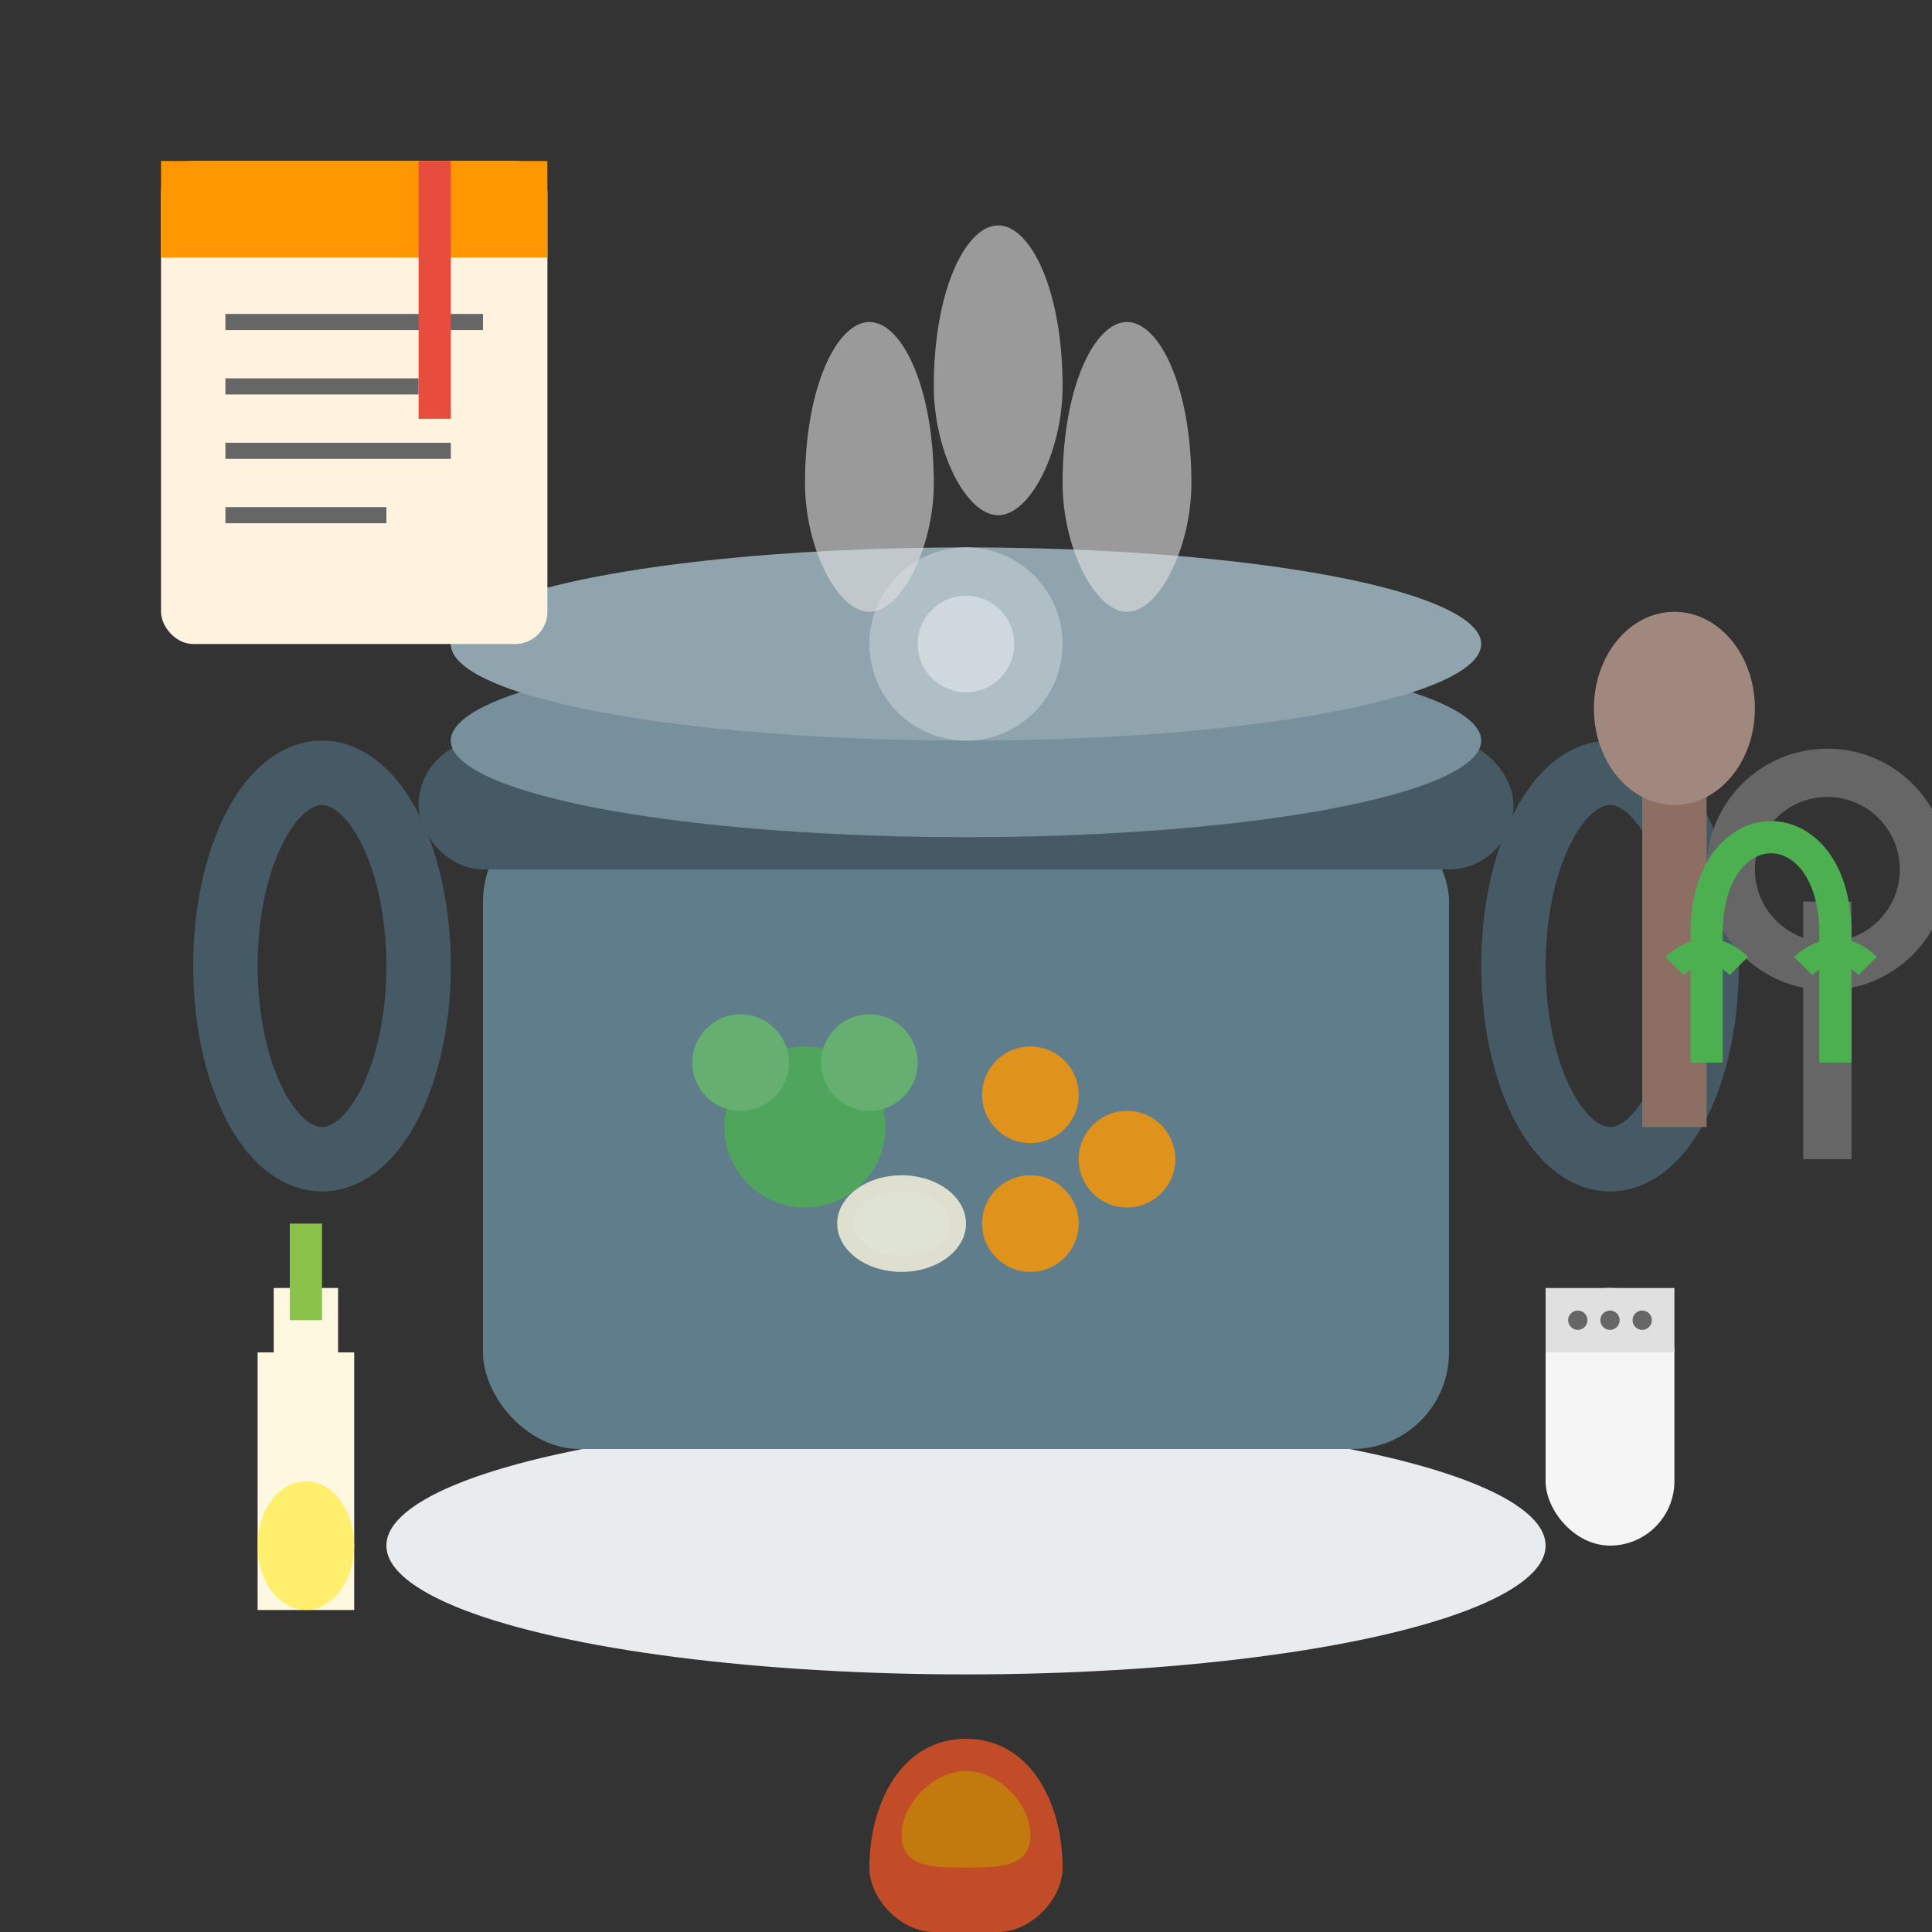 <svg width="60" height="60" viewBox="0 0 60 60" fill="none" xmlns="http://www.w3.org/2000/svg">
  <rect x="0" y="0" width="60" height="60" fill="#333333" stroke="none"/>
  <!-- Cooking pot -->
  <ellipse cx="30" cy="48" rx="18" ry="4" fill="#E9ECEF"/> <!-- Pot shadow -->
  <rect x="15" y="25" width="30" height="20" rx="3" fill="#607D8B"/> <!-- Pot body -->
  <rect x="13" y="23" width="34" height="4" rx="2" fill="#455A64"/> <!-- Pot rim -->
  
  <!-- Pot handles -->
  <ellipse cx="10" cy="30" rx="3" ry="6" fill="none" stroke="#455A64" stroke-width="2"/>
  <ellipse cx="50" cy="30" rx="3" ry="6" fill="none" stroke="#455A64" stroke-width="2"/>
  
  <!-- Pot lid -->
  <ellipse cx="30" cy="23" rx="16" ry="3" fill="#78909C"/>
  <ellipse cx="30" cy="20" rx="16" ry="3" fill="#90A4AE"/>
  <circle cx="30" cy="20" r="3" fill="#B0BEC5"/> <!-- Lid handle -->
  <circle cx="30" cy="20" r="1.5" fill="#CFD8DC"/>
  
  <!-- Steam -->
  <g opacity="0.6">
    <path d="M25 15C25 12 26 10 27 10C28 10 29 12 29 15C29 17 28 19 27 19C26 19 25 17 25 15Z" fill="#E0E0E0"/>
    <path d="M29 12C29 9 30 7 31 7C32 7 33 9 33 12C33 14 32 16 31 16C30 16 29 14 29 12Z" fill="#E0E0E0"/>
    <path d="M33 15C33 12 34 10 35 10C36 10 37 12 37 15C37 17 36 19 35 19C34 19 33 17 33 15Z" fill="#E0E0E0"/>
  </g>
  
  <!-- Vegetables being cooked -->
  <g transform="translate(20, 30)" opacity="0.8">
    <!-- Broccoli -->
    <circle cx="5" cy="5" r="2.5" fill="#4CAF50"/>
    <circle cx="3" cy="3" r="1.5" fill="#66BB6A"/>
    <circle cx="7" cy="3" r="1.5" fill="#66BB6A"/>
    
    <!-- Carrot pieces -->
    <circle cx="12" cy="4" r="1.5" fill="#FF9800"/>
    <circle cx="15" cy="6" r="1.5" fill="#FF9800"/>
    <circle cx="12" cy="8" r="1.5" fill="#FF9800"/>
    
    <!-- Onion -->
    <ellipse cx="8" cy="8" rx="2" ry="1.5" fill="#FFF8E1"/>
    <ellipse cx="8" cy="8" rx="1.5" ry="1" fill="#FFFDE7"/>
  </g>
  
  <!-- Cooking utensils -->
  <g transform="translate(50, 8)">
    <!-- Wooden spoon -->
    <rect x="1" y="15" width="2" height="12" fill="#8D6E63"/>
    <ellipse cx="2" cy="14" rx="2.5" ry="3" fill="#A1887F"/>
    
    <!-- Ladle -->
    <rect x="6" y="20" width="1.5" height="8" fill="#666"/>
    <circle cx="6.75" cy="19" r="3" fill="none" stroke="#666" stroke-width="1.5"/>
  </g>
  
  <!-- Recipe book -->
  <g transform="translate(5, 5)">
    <rect x="0" y="0" width="12" height="15" rx="1" fill="#FFF3E0"/>
    <rect x="0" y="0" width="12" height="3" fill="#FF9800"/>
    <line x1="2" y1="5" x2="10" y2="5" stroke="#666" stroke-width="0.5"/>
    <line x1="2" y1="7" x2="8" y2="7" stroke="#666" stroke-width="0.5"/>
    <line x1="2" y1="9" x2="9" y2="9" stroke="#666" stroke-width="0.5"/>
    <line x1="2" y1="11" x2="7" y2="11" stroke="#666" stroke-width="0.5"/>
    
    <!-- Bookmark -->
    <rect x="8" y="0" width="1" height="8" fill="#E74C3C"/>
    <path d="M8 8L8.5 6L9 8Z" fill="#E74C3C"/>
  </g>
  
  <!-- Ingredients around -->
  <g>
    <!-- Salt shaker -->
    <g transform="translate(48, 40)">
      <rect x="0" y="0" width="4" height="8" rx="2" fill="#F5F5F5"/>
      <rect x="0" y="0" width="4" height="2" fill="#E0E0E0"/>
      <circle cx="1" cy="1" r="0.3" fill="#666"/>
      <circle cx="2" cy="1" r="0.3" fill="#666"/>
      <circle cx="3" cy="1" r="0.3" fill="#666"/>
    </g>
    
    <!-- Oil bottle -->
    <g transform="translate(8, 38)">
      <rect x="0" y="4" width="3" height="8" fill="#FFF8E1"/>
      <rect x="0.5" y="2" width="2" height="3" fill="#FFF8E1"/>
      <rect x="1" y="0" width="1" height="3" fill="#8BC34A"/>
      <ellipse cx="1.5" cy="10" rx="1.5" ry="2" fill="#FFEB3B" opacity="0.7"/>
    </g>
    
    <!-- Herbs -->
    <g transform="translate(52, 25)">
      <path d="M1 8L1 4C1 2 2 1 3 1C4 1 5 2 5 4L5 8" stroke="#4CAF50" stroke-width="1" fill="none"/>
      <path d="M0 5C0 5 1 4 2 5M4 5C4 5 5 4 6 5" stroke="#4CAF50" stroke-width="0.8" fill="none"/>
    </g>
  </g>
  
  <!-- Heat/flame indicator -->
  <g transform="translate(25, 50)" opacity="0.7">
    <path d="M2 8C2 6 3 4 5 4C7 4 8 6 8 8C8 9 7 10 6 10L4 10C3 10 2 9 2 8Z" fill="#FF5722"/>
    <path d="M3 7C3 6 4 5 5 5C6 5 7 6 7 7C7 8 6 8 5 8C4 8 3 8 3 7Z" fill="#FF9800"/>
  </g>
</svg>
